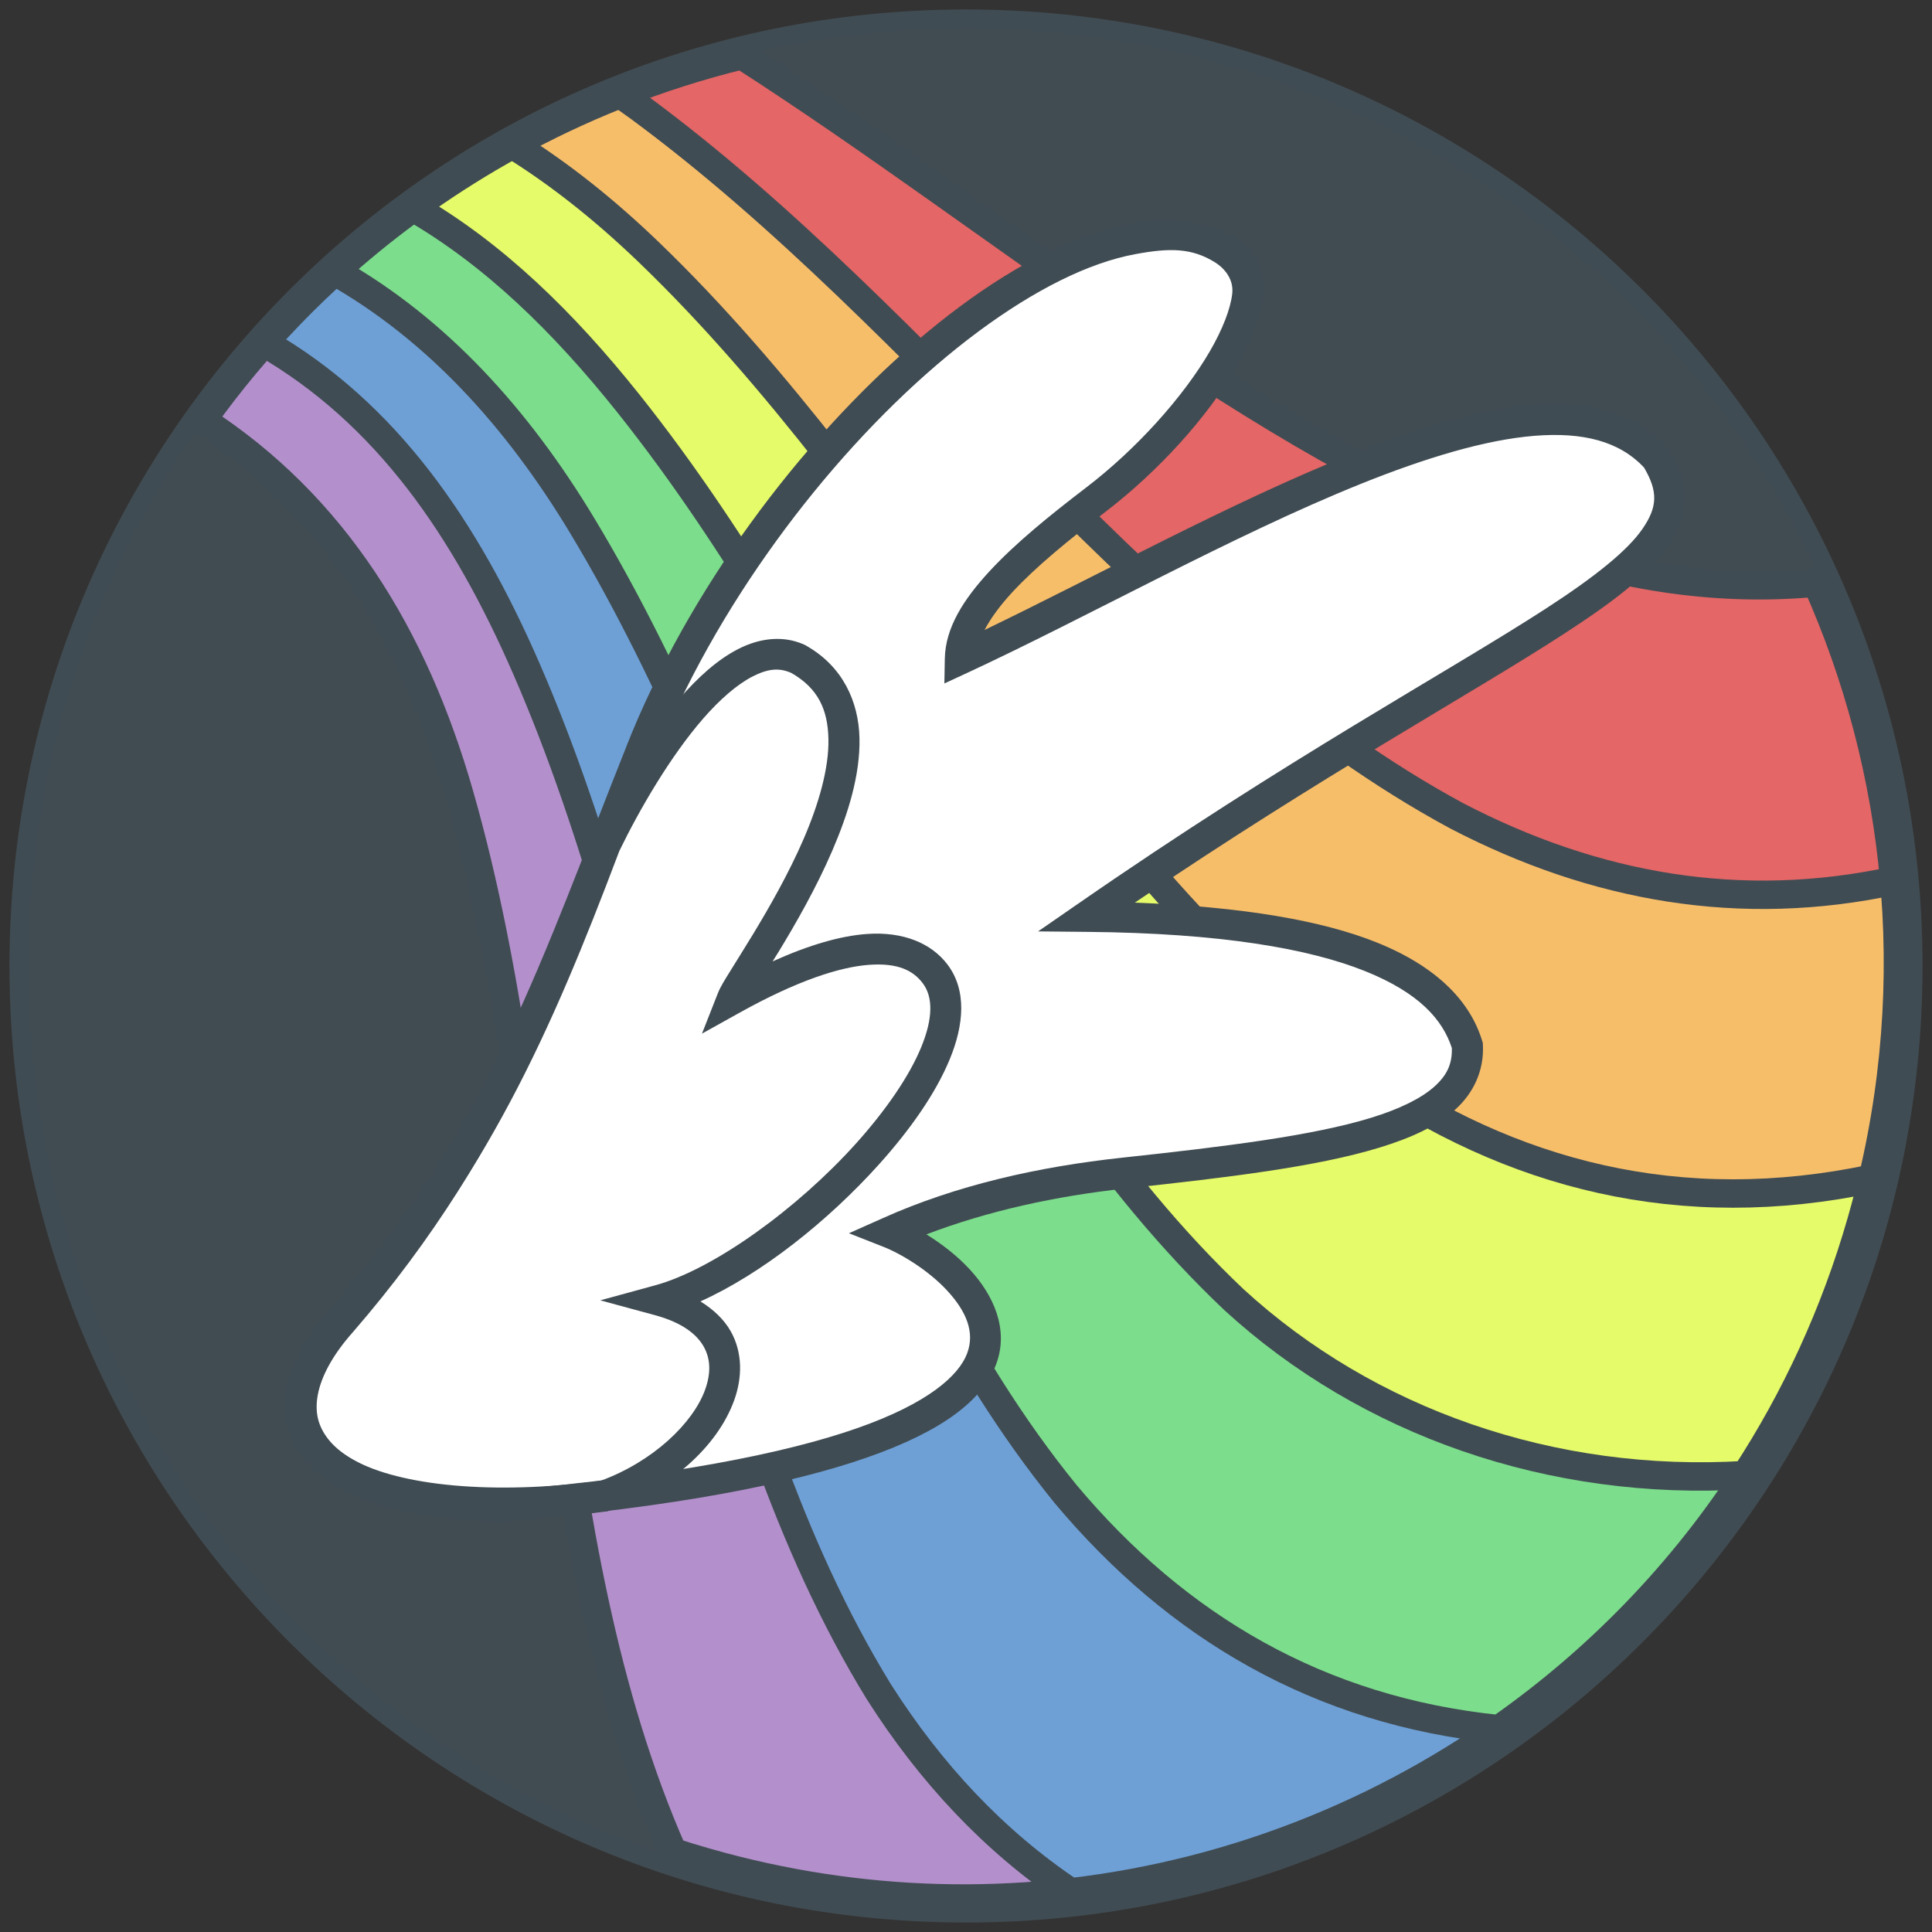<?xml version="1.0" encoding="utf-8"?>
<!-- Generator: Adobe Illustrator 15.1.0, SVG Export Plug-In . SVG Version: 6.00 Build 0)  -->
<!DOCTYPE svg PUBLIC "-//W3C//DTD SVG 1.1//EN" "http://www.w3.org/Graphics/SVG/1.1/DTD/svg11.dtd">
<svg version="1.1" id="Layer_1" xmlns:sketch="http://www.bohemiancoding.com/sketch/ns"
	 xmlns="http://www.w3.org/2000/svg" xmlns:xlink="http://www.w3.org/1999/xlink" x="0px" y="0px" width="1020px" height="1020px"
	 viewBox="0 0 1020 1020" enable-background="new 0 0 1020 1020" xml:space="preserve">
<rect x="0" y="0" width="1020" height="1020" fill="#333333" stroke="none"/>
<title>Cloudsdale Black 2</title>
<description>Created with Sketch (http://www.bohemiancoding.com/sketch)</description>
<g id="Page_1">
	<path id="Background" fill="#404B52" stroke="#404C53" stroke-width="10" d="M510,1010c276.143,0,500-223.857,500-500
		S786.143,10,510,10S10,233.857,10,510S233.857,1010,510,1010z"/>
	
		<g id="Rainbow" transform="translate(459.795, 557.757) rotate(-344) translate(-459.795, -557.757) translate(-86.494, 2.092)">
		<g id="layer1" transform="translate(0.987, 0.987)">
			<path id="Shape" fill="#B390CC" stroke="#404C53" stroke-width="15" d="M143.196,261.483
				c88.145,11.047,159.176,53.24,215.925,118.783c111.377,130.216,181.846,306.519,283.644,466.439
				c50.851,73.07,133.33,80.321,171.543,81.04c-70.059,38.178-150.396,59.874-235.799,59.873
				c-6.001,0.001-11.977-0.107-17.927-0.319C443.56,846.814,399.314,643.381,298.339,481.666
				c-46.291-74.137-105.58-128.321-185.04-152.581C121.6,305.689,131.616,283.105,143.196,261.483z"/>
			<path id="path3849" fill="#6EA0D6" stroke="#404C53" stroke-width="15" d="M173.247,212.47
				c71.112,8.241,133.354,38.875,187.783,87.119c127.523,114.415,220.525,279.874,342.446,424.983
				c66.536,72.882,244.228,57.404,274.669,53.373l-3.309,10.268c-52.682,70.882-123.931,127.147-206.552,161.596
				c-46.278-14.856-88.34-40.046-126.551-73.915C506.411,752.111,435.79,555.53,314.057,408.057
				c-51.435-62.312-108.145-109.321-180.647-127.296C144.885,256.868,158.227,234.041,173.247,212.47z"/>
			<path id="path3851" fill="#7CDD8C" stroke="#404C53" stroke-width="15" d="M218.837,156.248
				c46.19,5.348,86.981,24.96,135.398,57.666c141.408,96.768,255.215,248.601,395.061,376.509
				c68.698,57.831,250.158,45.195,304.639,36.457c-18.344,65.836-49.996,126.127-91.874,177.788
				c-93.978,16.949-178.469-5.05-254.316-56.285c-150.364-105.034-246.02-290.615-385.988-420.89
				c-49.006-45.614-102.883-78.82-162.846-93.234C176.287,206.266,196.386,180.138,218.837,156.248z"/>
			<path id="path3853" fill="#E6FB69" stroke="#404C53" stroke-width="15" d="M265.854,112.309
				c26.62,6.585,52.789,16.439,78.492,29.26c152.881,77.415,285.646,213.079,441.076,321.588
				c75.004,47.901,234.192,14.831,285.569-0.779c0.667,10.499,1.005,21.087,1.005,31.754c0,50.717-7.651,99.647-21.861,145.698
				c-96.669,34.304-199.801,28.038-285.124-14.523c-162.845-84.44-282.059-255.964-437.918-366.805
				c-44.666-31.765-89.851-56.102-137.613-68.024C211.982,161.69,237.61,135.464,265.854,112.309z"/>
			<path id="path3855" fill="#F7BE6A" stroke="#404C53" stroke-width="15" d="M326.123,69.981
				c157.589,57.981,304.074,171.832,468.634,257.089c73.098,34.136,185.534-1.929,238.621-24.636
				c22.011,52.164,35.311,108.902,38.077,168.393c-91.335,48.469-183.899,51.203-275.648,19.653
				c-172.434-62.332-311.308-222.236-480.285-311.656c-28.198-14.922-56.434-26.709-84.853-34.742
				C259.257,115.674,291.304,90.744,326.123,69.981z"/>
			<path id="path3857" fill="#E46666" stroke="#404C53" stroke-width="15" d="M334.106,65.322
				c157.989,47.456,316.048,121.49,470.608,133.403c53.325,3.272,104.118-3.534,151.543-22.155
				c34.832,41.39,62.985,88.585,82.801,139.927c-73.107,39.149-150.949,47.178-231.43,30.83
				C628.48,308.007,468.872,173.37,289.629,106.766c-3.855-1.432-7.701-2.823-11.538-4.171
				C295.847,88.951,314.558,76.488,334.106,65.322z"/>
		</g>
	</g>
	
		<g id="Wing" transform="translate(509.5, 449.5) rotate(-11) translate(-509.5, -449.5) translate(100, 140)">
		<path id="Large_Wing_FL" fill="#FFFFFF" d="M251.315,225.644C344.936,78.783,541.011-36.18,607.613,26.365
			c24.86,23.288-32.934,83.305-95.145,114.158c-43.437,21.542-80.682,43.278-86.057,68.797
			c135.645-33.527,334.425-111.258,381.108-33.903c24.168,66.193-95.542,72.036-341.361,180.033
			c139.589,28.434,180.539,68.623,184.142,105.321c-6.279,44.343-81.216,40.767-190.571,31.476
			c-44.481-3.779-87.885-2.387-128.01,6.995c39.202,24.857,130.177,140.782-226.795,103.147
			C2.503,581.04-15.408,531.929,38.873,490.475C141.38,410.095,187.764,324.4,251.315,225.644z"/>
		<path id="Small_Wing_FL" fill="#FFFFFF" d="M39.201,489.023c83.791-65.38,129.476-130.125,184.341-219.06
			c29.757-39.783,86.968-100.357,119.036-76.877c59.094,50.435-59.222,154.723-68.611,169.46
			c67.298-21.995,97.868-12.514,107.656,7.314c23.342,47.284-106.317,136.338-175.854,141.481
			c58.665,28.946,15.501,86.21-48.358,95.89C41.113,600.435-38.049,552.327,39.201,489.023L39.201,489.023z"/>
		<path id="Large_Wing_OL" fill="#404C53" d="M558.191,0.754c-7.207-0.084-14.678,0.514-22.351,1.637
			c-30.687,4.493-65.144,17.952-100.296,37.95c-70.294,39.99-143.448,106.068-191.132,180.851c-0.008,0.011,0.008,0.039,0,0.051
			c-63.71,99.008-109.341,183.381-210.515,262.735c-0.019,0.015-0.032,0.036-0.051,0.051
			c-14.331,10.955-24.453,22.706-29.562,35.342c-5.117,12.655-4.692,26.321,1.585,38.36c12.554,24.077,45.037,41.768,97.381,52.68
			l0.409,0.051l0.409,0.052c89.642,9.45,151.408,9.349,193.586,3.222c42.179-6.127,65.658-18.171,76.207-35.188
			c10.55-17.016,5.439-36.531-3.887-51.708c-5.381-8.758-12.181-16.369-19.077-22.759c34.209-5.939,70.611-6.87,108.122-3.682
			c54.746,4.651,100.993,7.971,135.485,4.347c17.246-1.812,31.702-5.28,42.963-12.019c11.259-6.738,19.029-17.451,20.918-30.789
			l0.153-0.972l-0.103-0.972c-2.068-21.06-15.236-42.753-44.752-61.835c-25.776-16.663-65.197-31.85-121.369-45.008
			c110.827-47.369,194.303-73.817,248.823-95.796c29.134-11.745,50.254-22.058,63.575-35.24
			c13.32-13.181,17.287-30.88,10.485-49.509l-0.256-0.716l-0.41-0.716c-13.311-22.057-37.541-32.728-66.284-35.955
			c-28.745-3.227-62.818,0.461-99.479,7.518c-67.285,12.953-142.763,37.152-206.832,53.958c4.36-5.441,10.372-11.033,18.054-16.673
			c14.673-10.774,34.535-21.473,56.107-32.171c32.094-15.917,62.698-38.994,82.754-61.835c10.027-11.42,17.519-22.724,20.97-33.909
			c3.45-11.186,2.051-23.608-6.598-31.71C598.957,6.997,579.815,1.007,558.191,0.754L558.191,0.754z M598.547,29.559
			c3.78,3.542,7.963,10.157,5.625,17.738c-2.339,7.581-8.556,17.574-17.646,27.926c-18.179,20.703-47.573,43.012-77.69,57.948
			c-21.866,10.845-42.358,21.794-58.51,33.654c-16.152,11.859-28.538,24.783-31.915,40.814l-2.71,12.735l12.684-3.12
			c68.348-16.893,151.856-44.615,223.506-58.409c35.826-6.896,68.673-10.272,94.568-7.365c25.532,2.866,43.487,11.351,53.601,27.516
			c4.9,13.932,2.959,21.744-6.853,31.455c-10.009,9.905-29.704,20.22-58.204,31.71c-57.001,22.979-148.839,51.647-272.146,105.821
			l-23.578,10.331l25.266,5.166c69.209,14.097,113.486,31.087,140.242,48.384c26.119,16.885,35.328,33.271,37.183,48.588
			c-1.385,8.314-5.237,13.598-12.94,18.208c-7.975,4.772-20.268,8.145-36.212,9.82c-31.885,3.351-77.807,0.24-132.416-4.399
			c-45.096-3.831-89.3-2.428-130.524,7.212l-19.026,4.399l16.469,10.484c8.58,5.44,21.141,16.881,28.744,29.255
			c7.603,12.374,10.315,24.156,3.887,34.523c-6.428,10.367-24.712,21.817-64.648,27.618c-39.895,5.795-100.597,6.012-189.29-3.324
			c-49.698-10.454-77.215-27.922-85.618-44.037c-4.218-8.089-4.511-15.822-0.921-24.703c3.591-8.88,11.567-18.781,24.345-28.539
			c103.888-81.435,150.987-168.411,214.352-266.878c45.99-72.115,117.666-136.916,185.454-175.481
			c33.894-19.282,66.834-31.997,94.568-36.058c6.933-1.015,13.473-1.485,19.64-1.432C576.335,17.28,587.838,19.504,598.547,29.559z"
			/>
		<path id="Small_Wing_OL" fill="#404C53" d="M321.439,179.969c-3.041,0.307-6.123,0.925-9.104,1.79
			c-11.926,3.459-23.679,10.613-35.188,19.589c-23.018,17.951-44.955,43.417-60.148,63.727l-0.204,0.256l-0.205,0.358
			c-54.73,88.718-99.574,152.202-182.437,216.858l-0.051,0.102L34,482.7C13.764,499.283,2.594,515.681,0.602,532.26
			c-1.993,16.58,6.152,31.782,19.845,43.321c27.385,23.077,77.345,36.385,136.508,39.842l0.818,0.052l0.869-0.153
			c34.024-5.158,62.656-22.435,75.901-44.6c6.623-11.081,9.23-24.001,5.165-36.16c-2.262-6.769-6.66-12.929-12.684-18.514
			c34.233-8.028,73.989-28.606,106.434-53.089c19.604-14.794,36.391-30.96,47.156-47.259c10.766-16.299,15.955-34.026,8.336-49.458
			c-6.161-12.482-19.452-21.506-38.615-23.834c-13.659-1.659-30.675-0.237-51.657,4.706c1.557-1.688,2.674-2.813,4.347-4.655
			c11.603-12.763,25.656-29.014,37.694-46.644c12.039-17.63,22.206-36.585,25.471-55.647c3.265-19.062-1.452-38.906-18.31-53.294
			l-0.204-0.205l-0.257-0.205C339.691,180.805,330.56,179.048,321.439,179.969L321.439,179.969z M328.445,196.029
			c3.298,0.34,6.263,1.544,9.053,3.529c12.431,10.764,15.103,22.83,12.531,37.848c-2.593,15.138-11.484,32.615-22.811,49.202
			c-11.327,16.588-24.938,32.343-36.314,44.855c-5.687,6.255-10.814,11.694-14.883,16.111c-4.07,4.416-6.86,7.305-8.951,10.587
			l-12.275,19.282l21.737-7.109c32.971-10.776,56.466-13.583,71.86-11.713c15.393,1.871,22.253,7.538,25.88,14.883
			c4.053,8.21,1.84,19.335-7.315,33.194c-9.153,13.859-24.786,29.143-43.371,43.167c-37.169,28.048-86.725,50.951-118.402,53.294
			l-29.971,2.25l26.954,13.247c13.349,6.586,19.645,14.1,21.993,21.123c2.347,7.022,1.186,14.494-3.631,22.555
			c-9.547,15.974-34.058,31.977-63.524,36.671c-56.741-3.433-104.179-17.548-126.023-35.955
			c-10.979-9.251-15.373-18.388-14.116-28.846c1.252-10.422,9.105-23.709,27.363-38.717c0.062-0.051,0.092-0.104,0.153-0.153
			c84.537-66.003,131.066-131.869,185.966-220.847c0.046-0.075,0.108-0.13,0.153-0.205c14.558-19.39,35.865-43.779,56.721-60.045
			c10.522-8.206,20.966-14.238,29.716-16.776C321.313,196.192,325.048,195.678,328.445,196.029L328.445,196.029z"/>
	</g>
</g>
</svg>
